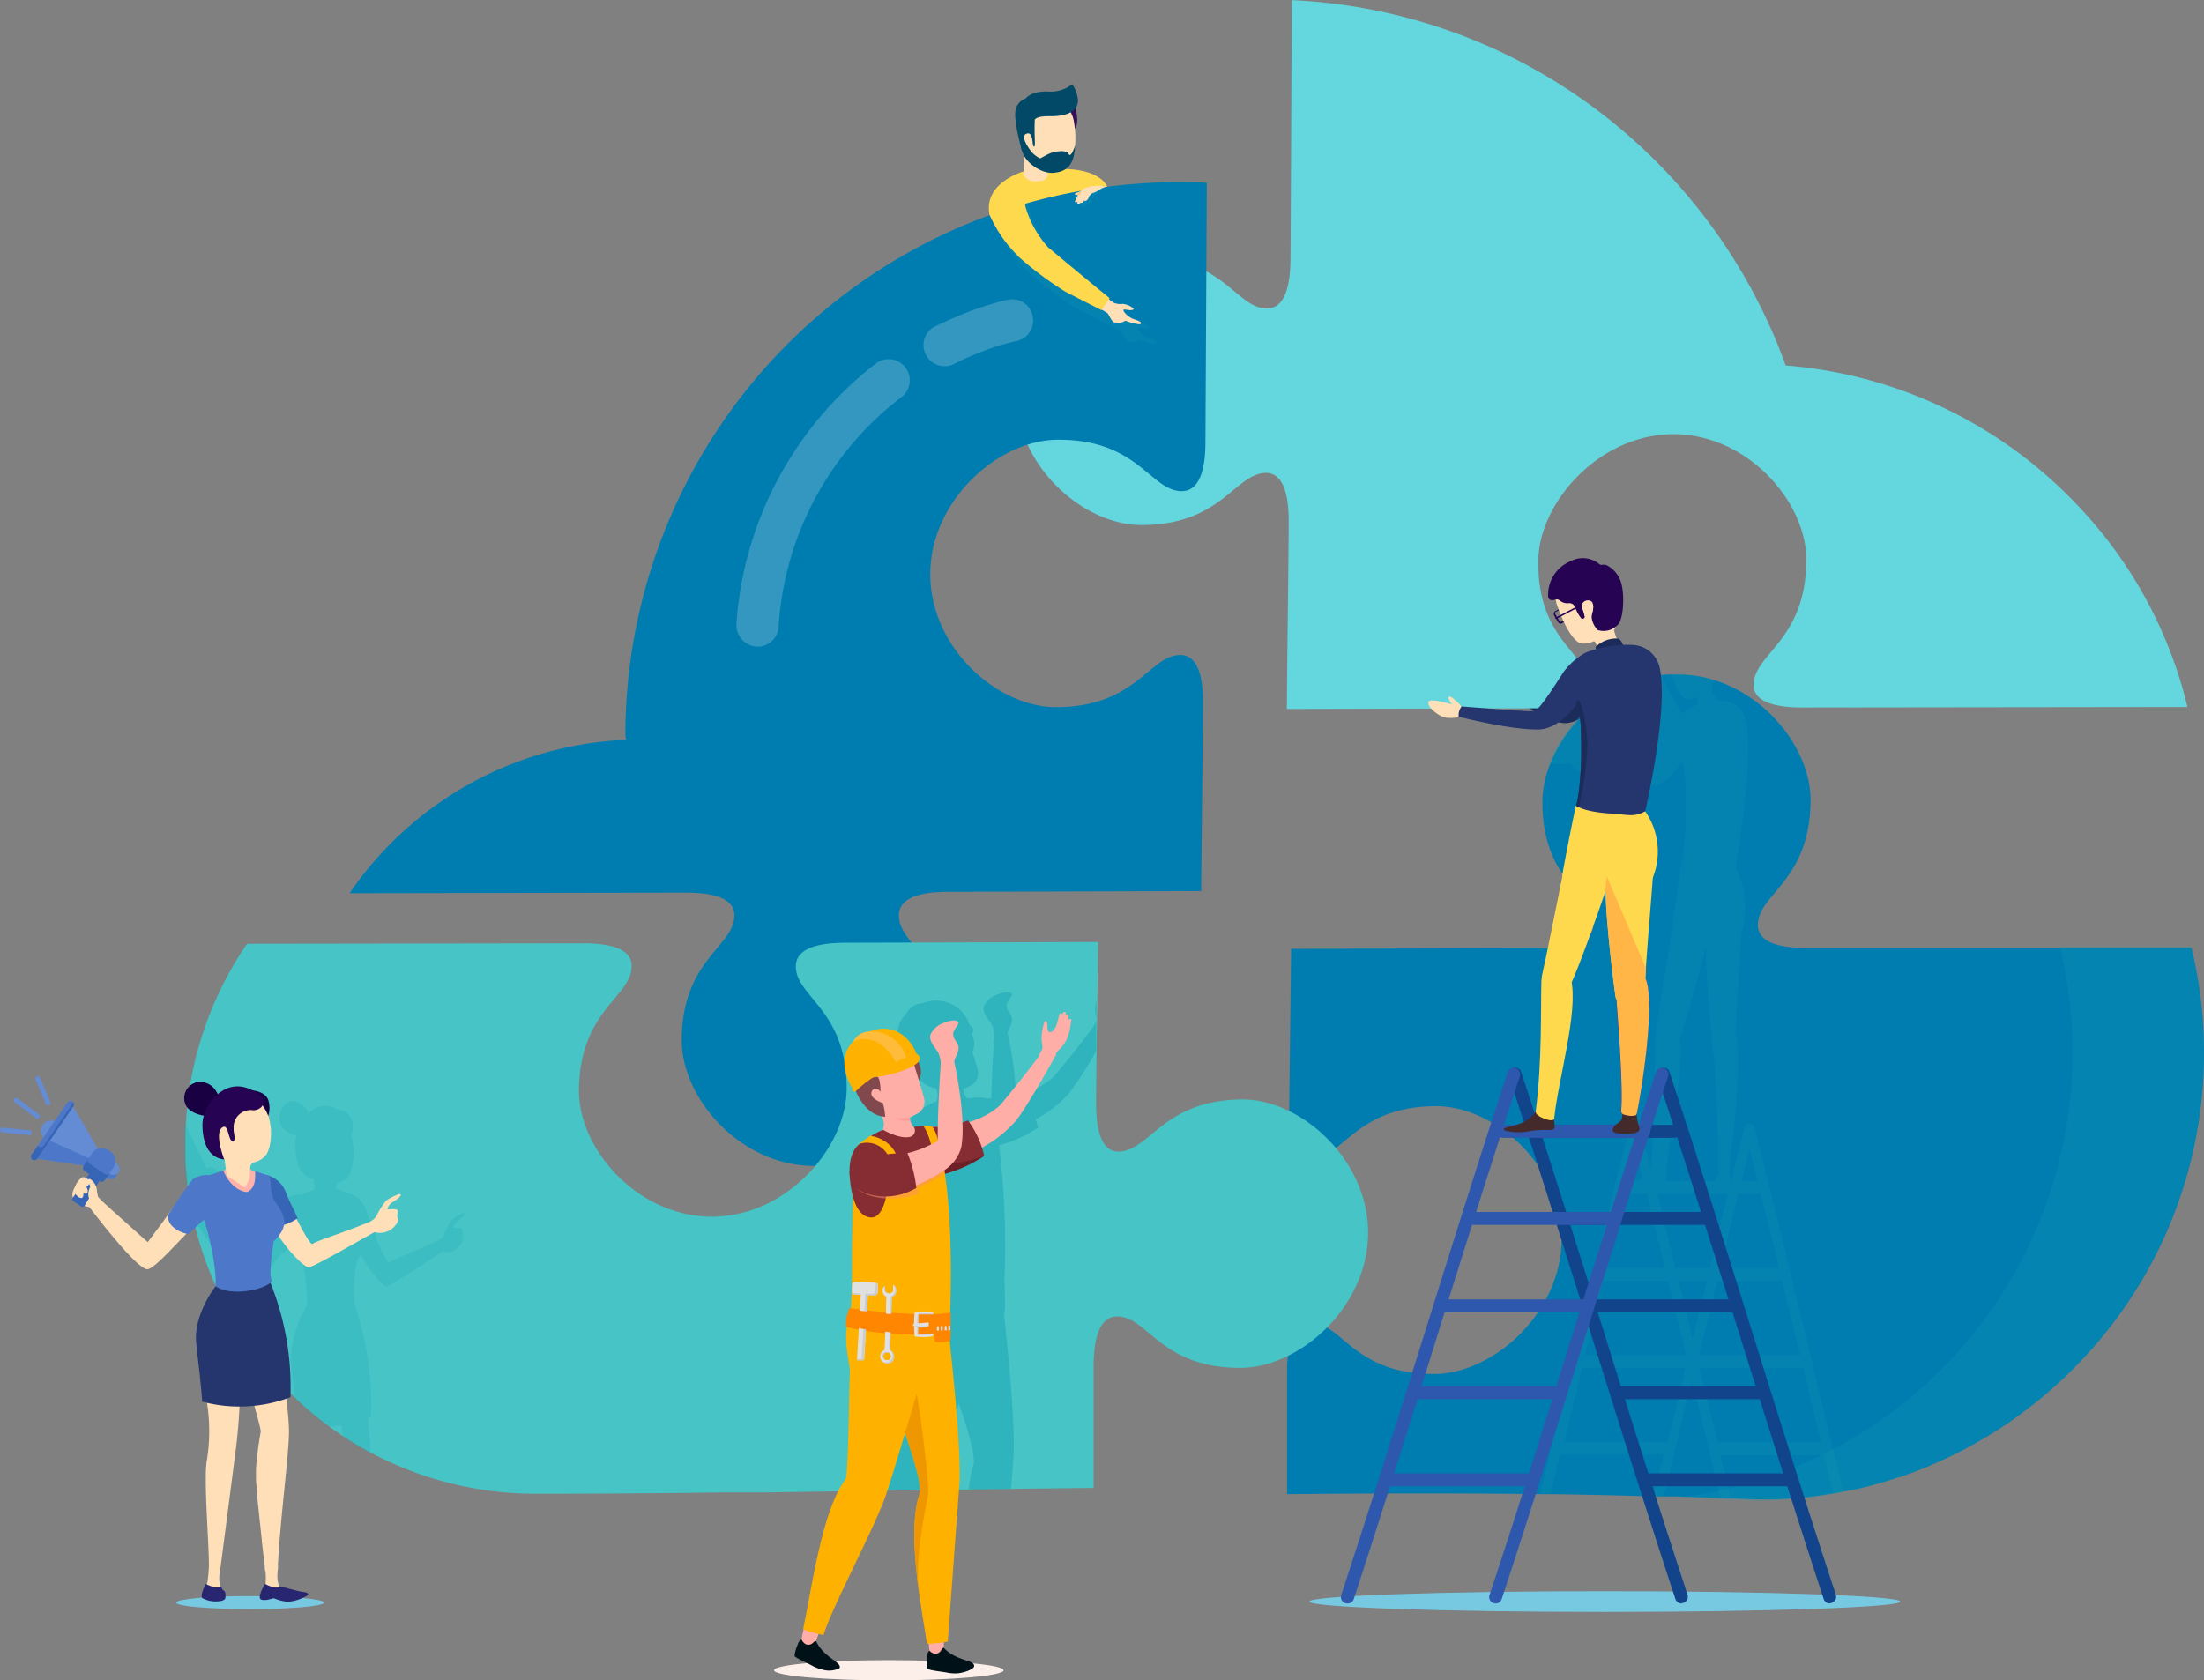<svg xmlns="http://www.w3.org/2000/svg" xmlns:xlink="http://www.w3.org/1999/xlink" viewBox="0 0 320.72 244.57"><rect x="0" y="0" width="320.72" height="244.57" fill="#808080" stroke="none"/><defs><style>.a{isolation:isolate;}.b{fill:#77c9e2;}.c{fill:#ffd94d;}.d{fill:#1c2c5a;}.e{fill:#007db0;}.f,.h,.k{opacity:0.2;}.an,.f,.h,.j,.w{mix-blend-mode:multiply;}.ae,.g,.h{fill:#149eb1;}.i{fill:#64d6dd;}.j{opacity:0.3;}.k{fill:#fff;}.l{fill:#ffdfb8;}.m{fill:#321057;}.n{fill:#014966;}.o{fill:#46c4c6;}.p{fill:#12448c;}.q{fill:#2e58ae;}.r{fill:#442a2b;}.s{fill:#3d00a4;}.t{fill:#ffb647;}.u{fill:#270453;}.v{fill:#25356e;}.w{opacity:0.47;fill:url(#a);}.x{fill:#292671;}.y{fill:#3665b6;}.z{fill:#ffb1aa;}.aa{fill:#4d78c9;}.ab{fill:#f0f0f0;}.ac{fill:#638cd4;}.ad{fill:#180043;}.ae{opacity:0.45;}.af{fill:#fcefe9;}.ag{fill:#81494e;}.ah{fill:#ffaea7;}.ai{fill:#001218;}.aj{fill:#ffb100;}.ak{fill:#ef9700;}.al{fill:#862d33;}.am{fill:#6f2026;}.an{fill:#fc926d;opacity:0.49;}.ao{fill:#fc9a96;}.ap{fill:#ff8600;}.aq{fill:#e0e0e0;}.ar{fill:#ccc;}.as{fill:#ffbc3a;}</style><linearGradient id="a" x1="78.9" y1="-62.81" x2="79.8" y2="-62.81" gradientTransform="matrix(-0.97, 0.26, 0.26, 0.97, 250.09, 68.01)" gradientUnits="userSpaceOnUse"><stop offset="0" stop-color="#ff8b00"/><stop offset="1" stop-color="#ff8b00" stop-opacity="0"/></linearGradient></defs><title>about04</title><g class="a"><ellipse class="b" cx="233.53" cy="233.1" rx="42.99" ry="1.51"/><path class="c" d="M144.13,31.78l17-4.59a2,2,0,0,0-.33-.55c-.71-.9-2.84-2.53-8.75-1.92l-2.95.18S142.59,26.65,144.13,31.78Z"/><path class="d" d="M220.11,101.19s4.21,3.68,7.35,4.05,8.46-5.6,8.46-5.6-.33-3.18-2.3-2.81-4.59,5.1-5.73,5.32-7.07-2.29-7.07-2.29a1.54,1.54,0,0,0-.37.45A4,4,0,0,0,220.11,101.19Z"/><path class="e" d="M320.72,153.14a64.92,64.92,0,0,1-19.06,46.11c-.44.44-.88.87-1.33,1.3-.26.24-.53.5-.8.73-.74.69-1.49,1.35-2.27,2l-.69.57-.45.36-.72.56c-1,.77-2,1.5-3,2.22l-.8.53c-.42.29-.84.55-1.26.82l-1,.62c-.45.28-.91.54-1.36.8s-.91.52-1.38.78-.81.44-1.22.64l-.18.09q-.7.37-1.42.71l-1.44.67c-.48.22-1,.43-1.45.64s-.87.37-1.31.54-1.09.43-1.65.63l-1.4.5-.11,0c-.51.17-1,.34-1.53.5l-1.54.46c-.94.27-1.89.51-2.85.74l-.95.21-.18,0c-.33.08-.66.15-1,.21l-.12,0-1.44.27c-1.14.2-2.28.37-3.44.51l-1.07.12-.42,0-1.09.1-1.31.09-1.11.06-1.21,0-1.69,0-2.86-.13-.67,0-1.53-.06-6.46-.24h0l-1.66,0-1.5,0q-7.42-.22-15-.33l-1.5,0c-12.18-.16-24.58-.13-37,0l0-17.77c0-5.68,1.66-7.73,4.37-7.08,3.93.94,6.18,7.39,17,7.36,8.53,0,18.5-8.78,18.58-19.54S217.5,161,209,161c-10.86,0-13.22,6.5-17.16,7.46-2.71.67-4.28-1.38-4.24-7l.28-23.36,36.78-.1c5.66,0,7.72-1.63,7.09-4.33-.91-3.94-7.37-6.22-7.3-17.08a15,15,0,0,1,1.07-5.26c.21-.55.45-1.09.72-1.62a21.27,21.27,0,0,1,14.35-11.25,13.11,13.11,0,0,1,1.38-.22,5.14,5.14,0,0,1,.62-.07,1,1,0,0,1,.27,0h0l.51,0,.73,0a17.63,17.63,0,0,1,5.61.9c8,2.6,13.82,10.49,13.76,17.5-.09,10.85-6.57,13.17-7.55,17.1-.67,2.71,1.35,4.31,7,4.28l36.82,0H318.9q.22.92.42,1.86c.13.63.25,1.25.37,1.89.23,1.26.42,2.53.57,3.81A65.32,65.32,0,0,1,320.72,153.14Z"/><g class="f"><path class="g" d="M318.89,137.76l-19.16,0A65.25,65.25,0,0,1,243.92,218c3.88.13,7.73.27,11.53.46a65.33,65.33,0,0,0,63.44-80.64Z"/></g><path class="h" d="M246.3,201.19c.12.51.24,1,.38,1.55,1.13,4.68,2.26,9.42,3.42,14.18h0c.1.42.2.84.3,1.26h0l1.53.07h0c-.13-.55-.27-1.09-.4-1.64-.38-1.6-.78-3.2-1.16-4.8h15.07q.67,2.8,1.36,5.62l1.44-.27-1.52-6.28-2.1-8.71c-3-12.46-6.09-25.36-9.29-38a.76.76,0,0,0-1.5,0c-.64,2.55-1.29,5.12-1.93,7.7h0a5.76,5.76,0,0,1-.21-1.53v-.15c0-.09,0-.19,0-.29s0-.18,0-.26,0-.32.07-.52,0-.26.07-.41l0-.41c0-.16,0-.34.07-.53l.24-2,.07-.69c.14-1.22.28-2.59.39-4,0-.26,0-.52.07-.78,0-.47.07-.95.11-1.42.06-.95.11-1.89.13-2.78,0-.44,0-.87,0-1.29h0c0-.64,0-1.23,0-1.78,0-.37,0-.71-.08-1s0-.38-.07-.55,0-.22-.06-.33a3.18,3.18,0,0,0-.16-.58s0-.07,0-.09l.07-1.42h0c0-.74.08-1.58.14-2.48.21-3.69.5-8.36.63-10.7a12.58,12.58,0,0,0-.85-9.62s2.58-14.37,1.66-20.66c-.35-2.44-1.68-3.35-3.17-3.56a5.06,5.06,0,0,0-1,0c0-.08,0-.16-.08-.25-.2-.58-.42-.63-.6-.64-.09-.32-.2-.75-.29-1.18a2.34,2.34,0,0,0,.18-.51,2,2,0,0,0,.29-.36l0-.09a17.63,17.63,0,0,0-5.61-.9l-.73,0c.06.16.11.33.16.48l-.21.15a.16.16,0,0,1-.24-.09l-.22-.5a1,1,0,0,0-.27,0,.09.09,0,0,0,0,0,.07.07,0,0,0,.07,0h.06l.22.5a.34.34,0,0,0,.3.23.24.24,0,0,0,.16-.06l.21-.15a6.84,6.84,0,0,0,1.72,3c.31.21.9.07,1.53-.21a.16.16,0,0,1,.21.11l.2.48a1.16,1.16,0,0,0-.13.18.46.46,0,0,0,.06.33,10.15,10.15,0,0,0-1.14.49,7.06,7.06,0,0,0-1,.85,28.49,28.49,0,0,1-3.08-5.78,13.11,13.11,0,0,0-1.38.22,21.27,21.27,0,0,0-14.35,11.25c-.27.53-.51,1.07-.72,1.62h3.28a3.44,3.44,0,0,0,1.35,1.2,2.7,2.7,0,0,0,1.66,0s5.44,1.86,8.8,1.88c1.71,0,3.2-1.69,4.28-3.47.07.14.13.25.17.35a16.94,16.94,0,0,1,.43,4.5c0,.66,0,1.31,0,1.93s0,1.22,0,1.8,0,1.12-.07,1.62a36.31,36.31,0,0,1-.37,3.83,1.37,1.37,0,0,1-.13.49s-1,6.41-1.51,10.27c-.69,4.37-1.8,11.72-2.11,13.42-.07.37-.11.69-.14,1a5.35,5.35,0,0,0-.1.94c-.1,3.91.09,11.43-.64,18.92v0a1,1,0,0,0-.11.18v0c-.51-2-1-4-1.5-6a.76.76,0,0,0-1.5,0c-3.2,12.63-6.3,25.53-9.3,38-1.22,5.05-2.44,10.18-3.69,15.33l1.5,0q.7-2.86,1.39-5.72h15.07c-.48,2-1,4-1.47,6l1.5,0q1.85-7.65,3.66-15.16Zm-5.87-89.69c-.46.35-1.58.1-2,.1-.22,0-2-.17-3.62-.33l5.83,0A1.47,1.47,0,0,1,240.43,111.49Zm5.87,83.41-2-8.46h4.1Q247.31,190.69,246.3,194.9Zm16.08,4.17.88,3.66,1.73,7.19H249.91Q249,206,248,202.17l-.73-3.05h14.87A.86.86,0,0,0,262.38,199.07Zm-.44-1.83H247.25q1.3-5.37,2.61-10.8h9.47Zm-7.34-30c.38,1.54.78,3.08,1.16,4.63h-2.32Q254,169.57,254.59,167.25Zm-1.62,6.5h2.9a.61.61,0,0,0,.33-.11q1.35,5.46,2.68,10.92h-8.55Q251.62,179.16,253,173.76ZM242.45,171c.43-5.56,2.59-14.93,2-19.83,1.13-3.26,3-10.23,3.79-13.31,0,.42,0,.91,0,1.48s.06,1.22.09,1.91c0,0,0,.1,0,.15.06,1.05.14,2.19.22,3.35,0,.4.06.8.09,1.2.07.8.13,1.6.2,2.37.1,1.16.2,2.25.29,3.22.07.64.12,1.22.18,1.71a1.59,1.59,0,0,0,.11.41c.08,1.41.19,3.19.29,5.07,0,.75.07,1.52.11,2.29.16,3.45.25,6.9.13,8.77a.59.59,0,0,0,.16.51c0,.28,0,.42-.07.69s-.44.64-.69.92h-6.86c0-.16,0-.34,0-.58a1.54,1.54,0,0,0,0-.19A.22.22,0,0,0,242.45,171Zm9,2.77q-1.33,5.4-2.65,10.8h-5q-1.31-5.4-2.64-10.8ZM238,167.25c.35,1.39.69,2.78,1,4.18a3.83,3.83,0,0,1-.36.22,4.75,4.75,0,0,1-.5.23h-1.35Q237.42,169.57,238,167.25Zm-1.6,6.39a.58.58,0,0,0,.33.11h2.9q1.33,5.4,2.65,10.8h-8.55Q235.05,179.1,236.41,173.64Zm8.14,28.53c-.61,2.57-1.24,5.16-1.86,7.75H227.61l1.73-7.19.88-3.66a.77.77,0,0,0,.2,0h14.86C245,200.13,244.79,201.16,244.54,202.17Zm-13.88-4.93q1.3-5.37,2.61-10.8h9.47l2.61,10.8Z"/><path class="i" d="M318.31,102.9l-56,.07c-5.67,0-7.7-1.57-7-4.28,1-3.93,7.46-6.26,7.54-17.11.07-8.55-8.6-18.42-19.37-18.39s-19.57,9.95-19.64,18.5c-.08,10.86,6.37,13.14,7.28,17.08.63,2.69-1.42,4.31-7.09,4.32l-36.77.1c.09-12.26.18-14.93.27-27.19,0-5.67-1.54-7.71-4.25-7.05-3.95,1-6.31,7.44-17.15,7.47-8.55,0-18.37-8.68-18.29-19.44s10-19.53,18.59-19.56c10.85,0,13.11,6.44,17,7.37,2.69.65,4.31-1.4,4.36-7.07.07-9.37.13-28.32.2-37.69A79.9,79.9,0,0,1,231.4,15.28,81.1,81.1,0,0,1,259.84,53.2a65.47,65.47,0,0,1,42,19.86A64.23,64.23,0,0,1,318.31,102.9Z"/><g class="j"><path class="i" d="M301.87,73.05a65.47,65.47,0,0,0-42-19.86A81.1,81.1,0,0,0,231.4,15.28,79.9,79.9,0,0,0,188,0c0,1,0,2.09,0,3.27a79.76,79.76,0,0,1,24.24,12A81.1,81.1,0,0,1,240.68,53.2a65.47,65.47,0,0,1,42,19.86,64.23,64.23,0,0,1,16.44,29.84l-38,0,1.14,0,56-.07A64.23,64.23,0,0,0,301.87,73.05Z"/></g><path class="e" d="M135.37,83.47c-.07,10.76,9.74,19.47,18.3,19.45,10.85,0,13.2-6.5,17.15-7.47,2.7-.65,4.29,1.38,4.24,7.05l-.27,27.19L138,129.8c-5.66,0-7.71,1.63-7.09,4.33.92,3.93,7.37,6.22,7.3,17.06-.07,8.55-8.88,18.47-19.65,18.51s-19.42-9.84-19.36-18.39c.09-10.85,6.57-13.19,7.54-17.11.68-2.71-1.35-4.3-7-4.28L50.87,130a51.34,51.34,0,0,1,40.23-22.32L91,107a80.63,80.63,0,0,1,55.58-76.57.23.23,0,0,1,.1,0c.86-.29,1.72-.55,2.6-.8l.41-.12a81.11,81.11,0,0,1,22-3c1.31,0,2.63,0,3.92.1l-.2,37.69c0,5.67-1.67,7.72-4.37,7.07-3.93-.92-6.19-7.39-17-7.37C145.42,63.94,135.44,72.7,135.37,83.47Z"/><path class="k" d="M127.5,52.86a3.08,3.08,0,0,1,3.73,4.9,45.57,45.57,0,0,0-17.93,33.45,3.07,3.07,0,0,1-3.24,2.91,3.18,3.18,0,0,1-2.91-3.24,52.39,52.39,0,0,1,20.34-38Zm19.09-9.21a3,3,0,0,1,3.65,2.24A3.07,3.07,0,0,1,148,49.63,29.89,29.89,0,0,0,143.36,51a38.17,38.17,0,0,0-4.57,2,3.06,3.06,0,0,1-4.07-1.41,3,3,0,0,1,1.33-4.07c1.74-.83,3.4-1.58,5.14-2.24a51.38,51.38,0,0,1,5.4-1.66Z"/><path class="l" d="M152.58,24.22a2.85,2.85,0,0,0-.13,1.07,1,1,0,0,1-.77,1c-2.51.53-2.77-1.06-2.77-1.06a11.61,11.61,0,0,0,0-3.32"/><path class="m" d="M156.45,15.53s.94,3.08-.46,3.41-.93-3.43-.93-3.43Z"/><path class="l" d="M149.07,21.21a6.31,6.31,0,0,0,.29,1.18l.06.12.06.12c.7,1.24,2.89,2.66,4.12,2.49a3.27,3.27,0,0,0,.46-.12c1.63-.52,2.23-2.13,2.39-3.72l0-.16a13.71,13.71,0,0,0-.17-3.38,4.43,4.43,0,0,0-.61-1.66c-.37-.33-3.73.18-3.8.19s-3.14,1.09-3.14,1.09A34.91,34.91,0,0,0,149.07,21.21Z"/><path class="n" d="M148.55,21.29a5.41,5.41,0,0,0,.35,1.14l.06.12c.58,1.27,2.76,2.9,4.64,2.57l.42-.07c2-.46,2.29-2.14,2.44-3.76l0-.16s-.39,1.29-.73,1.41,0-.42-1.06-.53a4.77,4.77,0,0,0-2,.36c-.37.16-1,.54-1.25.65a.28.28,0,0,1-.15,0,4.66,4.66,0,0,1-1.83-1.8C149.38,21,148.8,21.18,148.55,21.29Z"/><path class="n" d="M156.84,14.39s.55,2.42-3.64,2.52c-1.15,0-2.17,0-2.62.48-.12,2.74.18,4-.13,3.94s0-2.39-1.16-1.83c-.89.43.71,2.48.71,2.48s-1.1.46-1.28-.06c-.11-.31-1.37-4.82-.88-6.11a2.23,2.23,0,0,1,1.43-1.49s.76-1.09,3.26-1a5,5,0,0,0,3.5-1.07A4.79,4.79,0,0,1,156.84,14.39Z"/><path class="o" d="M199.08,179.54c-.08,10.76-10,19.53-18.58,19.55-10.86,0-13.11-6.43-17-7.37-2.7-.65-4.32,1.4-4.36,7.07,0,1.46,0,16.33,0,17.78-14.64.13-29.34.38-43.81.59l-3.8.06-2.69,0-3.49,0c-9.23.11-18.36.19-27.27.19a51,51,0,0,1-24.16-6l-.27-.14q-1.83-1-3.58-2.14l0,0c-.78-.53-1.55-1.05-2.29-1.61l-.29-.21c-1.23-.92-2.4-1.9-3.54-2.92-.36-.32-.7-.65-1.05-1s-.62-.59-.92-.9a51.38,51.38,0,0,1-13.61-24.07c-.29-1.16-.53-2.36-.74-3.55-.1-.59-.19-1.18-.27-1.77l-.11-.88c0-.32-.07-.65-.09-1-.08-.88-.15-1.77-.18-2.67,0-.37,0-.73,0-1.11s0-.81,0-1.21c0-1,0-2,.09-2.93.07-1.26.18-2.51.35-3.74a51.17,51.17,0,0,1,8.53-22.2l48.84-.07c5.68,0,7.69,1.58,7,4.29-1,3.93-7.46,6.26-7.54,17.12-.07,8.13,7.75,17.45,17.78,18.31a14.54,14.54,0,0,0,1.58.08,18.8,18.8,0,0,0,10-3,20.22,20.22,0,0,0,2.51-1.86c4.3-3.66,7-8.85,7.08-13.62a21.12,21.12,0,0,0-.1-2.36c-.78-8.85-6.34-11.08-7.19-14.7-.62-2.7,1.43-4.32,7.09-4.34l36.79-.1c-.11,12.26-.2,11.1-.29,23.37,0,5.67,1.54,7.71,4.25,7,3.94-1,6.3-7.43,17.15-7.46C189.33,160.06,199.16,168.77,199.08,179.54Z"/><path class="p" d="M244.69,233.38a.94.94,0,0,1-.89-.65c-4.2-12.77-8.24-25.68-12.15-38.16s-7.93-25.34-12.09-38a.94.94,0,0,1,1.78-.59c4.16,12.63,8.19,25.52,12.09,38s7.94,25.37,12.14,38.13a.94.94,0,0,1-.89,1.23Z"/><path class="p" d="M266.27,233.38a.94.94,0,0,1-.89-.65c-4.2-12.77-8.24-25.68-12.15-38.16s-7.93-25.34-12.09-38a.94.94,0,0,1,1.78-.59c4.16,12.63,8.19,25.52,12.09,38s7.94,25.37,12.14,38.13a.94.94,0,0,1-.89,1.23Z"/><path class="p" d="M243.08,228.07"/><path class="p" d="M263.55,228.07"/><path class="p" d="M260.06,216.32H239.59a.94.94,0,0,1,0-1.88h20.47a.94.94,0,0,1,0,1.88Z"/><path class="p" d="M256.27,203.64H235.79a.94.94,0,1,1,0-1.88h20.48a.94.94,0,0,1,0,1.88Z"/><path class="p" d="M251.84,191H231.36a.94.94,0,1,1,0-1.88h20.47a.94.94,0,0,1,0,1.88Z"/><path class="p" d="M248.35,178.28H227.87a.94.94,0,0,1,0-1.88h20.47a.94.94,0,1,1,0,1.88Z"/><path class="p" d="M243.62,165.6H223.14a.94.94,0,1,1,0-1.88h20.47a.94.94,0,0,1,0,1.88Z"/><path class="q" d="M217.64,233.38a.94.94,0,0,1-.89-1.23C221,219.39,225,206.49,228.89,194s7.93-25.36,12.09-38a.94.94,0,0,1,1.78.59c-4.16,12.62-8.19,25.51-12.09,38s-7.94,25.39-12.15,38.16A.94.94,0,0,1,217.64,233.38Z"/><path class="q" d="M196.06,233.38a.94.94,0,0,1-.89-1.23c4.2-12.76,8.23-25.66,12.14-38.13s7.93-25.36,12.09-38a.94.94,0,0,1,1.78.59c-4.16,12.62-8.19,25.51-12.09,38S201.16,220,197,232.74A.94.94,0,0,1,196.06,233.38Z"/><path class="q" d="M219.26,228.07"/><path class="q" d="M198.78,228.07"/><path class="q" d="M222.75,216.32H202.27a.94.94,0,0,1,0-1.88h20.47a.94.94,0,0,1,0,1.88Z"/><path class="q" d="M226.54,203.64H206.07a.94.94,0,0,1,0-1.88h20.48a.94.94,0,1,1,0,1.88Z"/><path class="q" d="M231,191H210.5a.94.94,0,0,1,0-1.88H231a.94.94,0,1,1,0,1.88Z"/><path class="q" d="M234.46,178.28H214a.94.94,0,0,1,0-1.88h20.47a.94.94,0,0,1,0,1.88Z"/><path class="q" d="M239.19,165.6H218.72a.94.94,0,0,1,0-1.88h20.47a.94.94,0,1,1,0,1.88Z"/><path class="r" d="M236.19,161.73a6.44,6.44,0,0,0-.18,1.07c-.08.46-.85.75-1.1,1.13s-.72,1,1,1.05,2.93,0,2.62-1a5.1,5.1,0,0,1-.35-1.77,1.08,1.08,0,0,0-.21-.86C237.76,161.13,236.46,160.73,236.19,161.73Z"/><path class="r" d="M223.32,162a4.91,4.91,0,0,1-2,1.49c-1.09.47-3.41.69-2.12,1.11a8,8,0,0,0,3.55,0,15.9,15.9,0,0,1,2.39-.14c1.18,0,1.19-.08,1-1.36C225.91,161.37,223.85,161,223.32,162Z"/><path class="c" d="M239.64,129.43a10.23,10.23,0,0,0-.24-11.35l-10.08-.85s-1.35,6.41-2,10.27Z"/><path class="s" d="M238.28,161.49c-.08.33-.08.75-.27.84a2.58,2.58,0,0,1-1.29,0c-.44-.08-.87-.16-.83-.71.27-3.33-.35-11.63-.69-16.13,0-.54-.08-1-.11-1.45-.28-3.74,3.21-4,4.33-1.62a2.86,2.86,0,0,1,.22.58C240.73,147.24,238.79,159,238.28,161.49Z"/><path class="c" d="M240.59,126.33c0,.87-.55,7.31-.91,12.08-.12,1.61-.22,3-.26,4,0,.36,0,.65,0,.85-.09,5-3.43,3.66-4.18,2.21a1.27,1.27,0,0,1-.14-.41c-.56-3.91-1.6-13.38-1.41-16,0-.51.09-1,.17-1.48.69-4.05,2.95-6.62,5.4-4.78A4.15,4.15,0,0,1,240.59,126.33Z"/><path class="c" d="M226.16,162.82c.58-5.71,3.53-15.46,2.47-20.23-.67-3-4.21-3.37-4.33.28-.12,3.91.13,11.43-.83,18.93C223.38,162.53,226.08,163.49,226.16,162.82Z"/><path class="c" d="M228.34,143.75c-.7,1.4-5,2.47-3.73-2.82.56-2.35,3.12-15.41,3.42-16.66s.81-3.07,1.48-3.2c3.36-.66,5.84,3.61,4.26,8.23C232.71,132.38,229.79,140.84,228.34,143.75Z"/><path class="t" d="M239.43,142.31s0,.06,0,.09a2.86,2.86,0,0,1,.22.58c1.1,4.25-.84,16-1.35,18.51-.08.33-.08.75-.27.84a2.58,2.58,0,0,1-1.29,0c-.44-.08-.87-.16-.83-.71.27-3.33-.35-11.63-.69-16.13a1.27,1.27,0,0,1-.14-.41c-.56-3.91-1.6-13.38-1.41-16,0-.51.09-1,.17-1.48l5.69,13.35Z"/><path class="u" d="M227.13,90.78a.45.45,0,0,1-.39-.22l-.59-1a.45.45,0,0,1,.18-.61L228,88a.45.45,0,0,1,.6.18l.56,1a.45.45,0,0,1-.18.6l-1.62.88A.44.44,0,0,1,227.13,90.78Zm1.05-2.6a.24.24,0,0,0-.11,0l-1.65.87a.24.24,0,0,0-.1.33h0l.59,1a.24.24,0,0,0,.32.09l1.62-.88a.24.24,0,0,0,.1-.33l-.56-1A.24.24,0,0,0,228.18,88.18Z"/><path class="l" d="M212.84,103c-.52-.18-5.05-1.69-5-.74s1.65,1.94,2.23,2.11c1,.3,2.65.07,3-.47C213.41,103.46,213.34,103.13,212.84,103Z"/><path class="l" d="M212.31,102.41c-.18-.18-1.26-1.24-1.48-1s.35,1,.79,1.5c.24.26.74.45.93.23S212.6,102.69,212.31,102.41Z"/><path class="l" d="M234.42,84a4.67,4.67,0,0,0-4.17-1.31,4.35,4.35,0,0,0-3.72,3,3.87,3.87,0,0,0,.08,2.48c1.07,3,2.19,4.85,3.24,5.41a2.91,2.91,0,0,0,2-.22.23.23,0,0,1,.28.11l.34.64,3-.66a10.32,10.32,0,0,1-.6-1.73C235.33,91.19,236.53,86.41,234.42,84Z"/><path class="d" d="M232.37,94.62s-.26-.29-.16-.47a4.24,4.24,0,0,1,3-1.22c.24,0,.54,0,.83.64a4.55,4.55,0,0,1,.36,1Z"/><path class="v" d="M239.4,118.08c-1.68.91-2.45.48-4.87.34-4.22-.25-5.21-1.19-5.21-1.19.24-.13.91-4.38.76-9.66,0-1.09,0-3.54-.56-4.5a31.6,31.6,0,0,1-1.75-2.7,2.59,2.59,0,0,1-.19-2.61,9.4,9.4,0,0,1,3.2-2.79,16.54,16.54,0,0,1,6.65-1.11,4.22,4.22,0,0,1,4.13,3.56C242.76,103.72,239.4,118.08,239.4,118.08Z"/><path class="v" d="M230.65,96.67c-.44-.27-1.76-1-3.46,1.65s-3.06,4.64-3.66,5-2.06.1-2.59.1-8.25-.6-8.25-.6a2.08,2.08,0,0,0-.43,1.49s7.07,1.85,11.46,1.87,7.72-6.62,7.87-7.42A1.73,1.73,0,0,0,230.65,96.67Z"/><path class="d" d="M229.59,101.9c-.23.11-.24.55-.29.84a3.19,3.19,0,0,1,.22.33c.55,1,.53,3.4.56,4.5.15,5.28-.52,9.53-.76,9.66a2,2,0,0,0,.44.27,49.92,49.92,0,0,0,1.23-8.83C231.06,105.87,230.06,101.68,229.59,101.9Z"/><path class="u" d="M228.28,87.79a.87.87,0,0,1,.89.52,6.15,6.15,0,0,0,.94,1.7.31.31,0,0,0,.34,0,.26.26,0,0,0,.15-.26,7.07,7.07,0,0,0-.35-1.19.8.8,0,0,1,.6-1.11,1.35,1.35,0,0,1,.5,0c.9.27.28,1.69.26,2.42a3.21,3.21,0,0,0,.89,1.83,2.83,2.83,0,0,0,3-.86c.73-.9.89-3.9.49-5.7a4.17,4.17,0,0,0-2.31-2.93,1.68,1.68,0,0,0-.57,0,.53.53,0,0,1-.4-.13,3.78,3.78,0,0,0-4.18-.39,5.25,5.25,0,0,0-3.25,5c0,.77.64.71,1.05.58a.7.7,0,0,1,.66.14A1.69,1.69,0,0,0,228.28,87.79Z"/><path class="u" d="M226.38,90.07a.1.1,0,0,1,0-.19l3.83-2a1.36,1.36,0,0,1,2,.29.1.1,0,0,1-.17.12c-.51-.75-1.13-.52-1.71-.23l-3.84,2Z"/><path class="l" d="M230.17,88.12l.5,1.6a.51.51,0,0,0,.76-.06c.38-.43.7-1.93,0-2.18A.9.9,0,0,0,230.17,88.12Z"/><g class="f"><path class="g" d="M67.26,179.77c0,.19.25.35.09.75-.38.9-1.53,2.15-2.9,1.58-.07,0-7.62,5.13-8.2,5.13-.38,0-2.16-1.83-3.73-4.58-.18.27-.38.55-.62.86a41.28,41.28,0,0,0-.41,4.47c0,.89.29,1.45,0,1.52A47,47,0,0,1,54,206.17l-.48.21c.19,1.83.3,3.36.32,4.56,0,.15,0,.32,0,.51l-.27-.14q-1.83-1-3.58-2.14l0,0c-.11-.51-.24-1.09-.39-1.71a14.72,14.72,0,0,1-1.9.09l-.29-.21c-1.23-.92-2.4-1.9-3.54-2.92-.36-.32-.7-.65-1.05-1,0-.23,0-.39,0-.44-.16-1.7-.34-3.19-.46-4.88,0-.2,0-.38,0-.58A15.62,15.62,0,0,1,44.7,190a34.76,34.76,0,0,0-1-8.06c-.08-.33-.14-.6-.2-.81s-.14-.53-.22-.89c-.75.72-2,2.15-2,2.15l-.23,0c-1.83,2.18-4,5-4.8,5.19-1.33.31-7.11-8.79-7.26-9l-.07,0s-.27,0-.58-.14a.35.35,0,0,1-.14.12c-.29-1.16-.53-2.36-.74-3.55a.51.51,0,0,1,.07-.12,3.35,3.35,0,0,1,.36-.46.41.41,0,0,1,.22-.16l.1,0a.66.66,0,0,1,.37.14l.35-.6-.59-.47a.6.6,0,0,1-.08-.75h0l-1.17-.21c0-.32-.07-.65-.09-1-.08-.88-.15-1.77-.18-2.67,0-.37,0-.73,0-1.11s0-.81,0-1.21c0-1,0-2,.09-2.93L30,170l0,.06a1.15,1.15,0,0,1,1.29.08l.41.33a1.71,1.71,0,0,1,.51,1.64.58.58,0,0,1,.23.1,1,1,0,0,1,.17,1.25l0,0-.06.1-.25.44a.82.82,0,0,1-.81.46.56.56,0,0,1-.31-.12l-.08-.09-.2.34a.42.42,0,0,1-.63.19l-.07-.06-.41.82a2.93,2.93,0,0,1,.11.64,2.33,2.33,0,0,0,0,.34c0,.16.06.33.09.49a1.42,1.42,0,0,0,.18.29l6.05,6.33s1.4-2.19,2.56-4.05a54.5,54.5,0,0,1,3.06-5.18,3.25,3.25,0,0,1,1.82-.55l0,.09c.88-.33,1.9-.75,1.9-.75h0a1.18,1.18,0,0,0,.25-.17l-.16-1.44c-2-.24-2.69-2.56-2.69-5.1a5.33,5.33,0,0,1,.18-1.26,2.9,2.9,0,0,1-2.36-1.76c-.48-1.7.76-3.44,2.09-3.15a2.56,2.56,0,0,1,2,1.8,3.27,3.27,0,0,1,4.34-.56,2.15,2.15,0,0,1,2,1.49,4,4,0,0,1,0,1.9c0,.14,0,.43,0,.81a8.29,8.29,0,0,1-.38,5.23h0a.36.36,0,0,1-.08.12,2.58,2.58,0,0,1-1.33.95.79.79,0,0,0-.56.76V173a5,5,0,0,0,.69.23c.38.12.54.24,1.72.66a0,0,0,0,0,0,0,3.6,3.6,0,0,1,1.84,1.88,7.88,7.88,0,0,1,.31.83c.39,1.19.95,2.28,1.35,3.48l-.1.08c.84,1.86,1.62,3.52,1.91,3.63.71-.55,4.17-1.75,7-3.15a2,2,0,0,0,1.09-1.06,10.66,10.66,0,0,1,1.16-2.12c.15-.18,1.8-1.22,1.81-.88s-.49.72-1.13,1.19a1.75,1.75,0,0,0-.53.88c-.11.25,1.18-.21,1.3.32C67.37,179.09,67.25,179.67,67.26,179.77Z"/></g><path class="h" d="M161.34,27s-2.64-.11-3.64,1.21a4.82,4.82,0,0,1-.53.3c-.38.17-.19.32,0,.33h0l.12,0,.11,0-.06.21c-.08.28-.19.64-.21.7s0,.12,0,.12a.3.3,0,0,0,.28,0l.05,0c0,.1-.05.17-.06.19s0,.11,0,.11.18,0,.28,0a.43.43,0,0,0,.15-.17.3.3,0,0,0,.25,0,.85.85,0,0,0,.25-.41.08.08,0,0,0,0,.07.31.31,0,0,0,.28,0,.89.89,0,0,0,.27-.45c0-.08.07-.2.1-.33l.14-.22a.6.6,0,0,1,.26-.23h0C160.2,27.88,160.4,27.4,161.34,27Z"/><path class="l" d="M156.79,29.35l.06,0-.09.18c0,.08,0,.12,0,.12s.18,0,.28,0a.43.43,0,0,0,.17-.15.3.3,0,0,0,.26,0c.1,0,.19-.17.31-.37a.08.08,0,0,0,0,.08.31.31,0,0,0,.29,0,.89.89,0,0,0,.33-.41c0-.07.09-.19.15-.31l.17-.2a.6.6,0,0,1,.29-.19h0c.8-.23,1.06-.68,2-.95,0,0-2.6-.48-3.78.68a4.82,4.82,0,0,1-.57.22c-.4.11-.23.29-.09.32l.28,0,0,0-.11.24c-.12.26-.28.61-.31.67s0,.12,0,.12A.3.3,0,0,0,156.79,29.35Z"/><path class="w" d="M156.8,28.37l.28,0a4,4,0,0,1,.37-.52,4.82,4.82,0,0,1-.57.22C156.48,28.16,156.65,28.34,156.8,28.37Z"/><path class="h" d="M167.91,50a10.19,10.19,0,0,1-1.43-.33,2.46,2.46,0,0,1-.57-.24,3.08,3.08,0,0,1-1,.39,1.19,1.19,0,0,1-.55-.08,1.16,1.16,0,0,1-.16,0c-.37,0-.86-1.17-1.11-1.44a5.93,5.93,0,0,0-.91-.58s-3-1.56-5.66-2.94c-2.39-1.25-6.56-4.91-7.31-5.58l-.07-.06-.07-.06h0a20.92,20.92,0,0,1-4.21-6.32l1.71-2.42,0,0,.07,0,1.26.24c.39-.32,1-.75,1.34-1l.41-.12a12.31,12.31,0,0,0,.51,2.17A17.38,17.38,0,0,0,154,37.95l.26.21c3.94,3.37,9.16,7.7,9.16,7.7l-.11.18a3.94,3.94,0,0,0,.87.62,2.54,2.54,0,0,0,1.34.16,3,3,0,0,1,1.57.65c.24.17.08.32-.31.33s-.95-.14-1.1-.1-.11.24.15.55a4.1,4.1,0,0,0,1.13.89c.31.13,1.12.33,1.26.55S168.31,50,167.91,50Z"/><path class="l" d="M160.75,43a6.85,6.85,0,0,0,1.37,1.08,2.45,2.45,0,0,0,1.26.15,2.82,2.82,0,0,1,1.47.6c.22.16.08.29-.29.31s-.89-.13-1-.09-.1.22.14.5a3.75,3.75,0,0,0,1.07.82c.29.12,1,.31,1.18.51s.11.32-.27.31a9.69,9.69,0,0,1-1.34-.31,2.1,2.1,0,0,1-.54-.22,3,3,0,0,1-.95.36,1.12,1.12,0,0,1-.51-.08h-.15c-.35,0-.8-1.08-1-1.33a14.52,14.52,0,0,0-1.74-1Z"/><path class="c" d="M148,37.11h0a19.32,19.32,0,0,1-4-5.84L145.64,29l1.24.23c.61-.49,1.66-1.25,1.66-1.25l1,1.52s-.48,0-.32.58a15,15,0,0,0,3.38,6l.25.19c3.7,3.11,8.61,7.12,8.61,7.12l-1.16,1.75s-2.84-1.43-5.31-2.71a49.21,49.21,0,0,1-6.87-5.16l-.06-.05Z"/><ellipse class="b" cx="36.38" cy="233.25" rx="10.75" ry="0.95"/><path class="l" d="M40.44,228.34a3.12,3.12,0,0,0,0-.56c.35-6.89,1.68-16.63,1.61-19.66-.08-3.37-1-9.33-2.21-17.17l-3.54.41.77,6.5L36,198l.2,1.65-.63.08c.16.52.32,1.06.49,1.62v0c.91,3.06,1.88,6.5,1.88,7h0a53.64,53.64,0,0,0-.69,5.41h0c0,.37,0,.84,0,1.4h0c0,.63.1,1.36.18,2.15,0,.15,0,.31,0,.47.2,2.06.47,4.44.67,6.44,0,0,0,.06,0,.08.11,1.11.43,3.51.43,3.72a2.15,2.15,0,0,0,.11.79,9.69,9.69,0,0,1,0,1.77c-.18.63-.08.83-.08.83l2.46,0S40.11,230.85,40.44,228.34Z"/><path class="x" d="M40.8,230.88s2.82.79,3.3.82.83.2.76.43a6.4,6.4,0,0,1-3,1,6.54,6.54,0,0,1-2-.51c-.21,0-1.29.45-1.89.17s.58-2.27.58-2.27S40.19,231.44,40.8,230.88Z"/><path class="l" d="M34.17,189.69l-2.76-2.48-.56,7.12-.9-.07.32,6.66-.89,0a26.08,26.08,0,0,1,.72,11.62c-.49,2.58.32,12.27.3,15.3a20,20,0,0,1-.23,2.49c-.25.61-.17.82-.17.82l2.44.3s-.88-.71-.39-3c0,0,1.88-14.48,2.23-17.25A80.8,80.8,0,0,0,34.17,189.69Z"/><path class="l" d="M57.79,177c0,.19.3.36.11.76a2.88,2.88,0,0,1-3.4,1.57c-.07,0-8.91,5.14-9.6,5.14s-5.32-4.39-6.84-9.83c-.36-1.3-.22-2.82,1-3.48a2.87,2.87,0,0,1,1.67,1.49c1,1.9,4,8.18,4.68,8.42.83-.55,4.88-1.76,8.16-3.15a2.22,2.22,0,0,0,1.27-1.06,10.57,10.57,0,0,1,1.36-2.12c.18-.18,2.12-1.22,2.12-.88s-.57.72-1.31,1.19a1.78,1.78,0,0,0-.63.88c-.13.25,1.39-.21,1.52.32C57.93,176.27,57.79,176.85,57.79,177Z"/><path class="y" d="M38.71,171a4,4,0,0,1,2.64,2,8.24,8.24,0,0,1,.36.83c.47,1.2,1.12,2.28,1.59,3.48a7.06,7.06,0,0,1-2.08,1,4.44,4.44,0,0,1-1.94.26,1,1,0,0,1-.33-.07,1.08,1.08,0,0,1-.34-.29q-.3-.35-.59-.71a2,2,0,0,1-.4-.68,2.05,2.05,0,0,1,.09-1.05"/><path class="z" d="M35.95,168.45s0,1.58.21,1.69a6.2,6.2,0,0,0,1,.32l0,3.28-4.37-.66-3-1.67s3.12-1,3.15-1.35S32.8,168,32.8,168"/><path class="v" d="M31.39,187.19s-3.18,4-2.85,8.1c.14,1.69.35,3.18.54,4.88,0,.24.41,3.81.3,3.82a20.93,20.93,0,0,0,12.88-.63,40.66,40.66,0,0,0-2.91-16.66A55.15,55.15,0,0,1,31.39,187.19Z"/><path class="aa" d="M41.35,177.86c0,1.16-.64,1.86-1.52,2.84a34.5,34.5,0,0,0-.48,4.47c0,.89.33,1.45,0,1.53-1.27,1.11-5.85,2-8,.49.22-1.87-.62-6-1.18-8.06-.09-.32-.17-.59-.24-.8-.53-1.59-1.47-6.68-.77-6.9l.61-.18c1.1-.33,2.72-.9,2.72-.9s1,2.82,3.43,3.16c1.35-.56,1.23-2.26,1.22-3.05.44.12.64.24,2,.65.38.55.05,1.71.67,3.43C40,175,41.38,176.45,41.35,177.86Z"/><path class="z" d="M39.11,162a15.92,15.92,0,0,1-.27,4.66,3.81,3.81,0,0,1-3.3,2.28c-3.65,0-4.31-5-4.29-5.2s5.39-2.32,5.39-2.32Z"/><path class="ab" d="M39.49,192.16"/><path class="l" d="M13,175.68l1.2-1.42,7.3,6.53s3.56-4.74,4.54-6.23,2-3,3.63-3.29c.36.22-.12,6.07-.31,6.22-2.2,1.65-6.49,7-7.85,7.24C20,185,13,175.68,13,175.68Z"/><path class="aa" d="M30.25,171a4.36,4.36,0,0,0-2.13.55,61.73,61.73,0,0,0-3.7,5.38,2.16,2.16,0,0,0,.81,1.69,4.47,4.47,0,0,0,2.21,1s1.54-1.53,2.4-2.23c.54-.43.59.64.59.64l2.71-2.65Z"/><path class="l" d="M16.08,175.91a11.12,11.12,0,0,1-1.83-1.75c-.12-.38-.14-.78-.28-1.15a2.15,2.15,0,0,0-1.19-1.18c-.43-.18-.22-.32-.68-.23-.7.13-1,.82-1.3,1.35-1.18,2.27,2.06,2.7,2.17,2.71S14.41,177,14.41,177"/><path class="y" d="M10.66,174.82l1.18.78a.32.32,0,0,0,.46-.1l2.58-4.33-1.53-.86-2.77,4.05A.32.32,0,0,0,10.66,174.82Z"/><path class="ac" d="M6.46,165.64l.4.28,1.64-2.38-.4-.28a1.37,1.37,0,0,0-1.86.48h0A1.36,1.36,0,0,0,6.46,165.64Z"/><polygon class="ac" points="4.97 168.54 12.49 169.69 14.21 167.18 10.41 160.61 4.97 168.54"/><polygon class="aa" points="5.45 168.65 12.49 169.69 13.17 168.69 7.25 166.02 5.45 168.65"/><path class="ac" d="M15.58,171.51h0a1,1,0,0,0,1.3-.34l.31-.45a1,1,0,0,0-.16-1.33h0a1,1,0,0,0-1.3.34l-.31.45A1,1,0,0,0,15.58,171.51Z"/><path class="aa" d="M15.73,169.73l-.3.44a.89.89,0,1,0,1.46,1l.3-.44.06-.1a.87.87,0,1,1-1.44-1Z"/><path class="aa" d="M4.72,168.79h0a.56.56,0,0,0,.76-.2l5.16-7.52a.56.56,0,0,0-.09-.78h0a.56.56,0,0,0-.76.2L4.63,168A.56.56,0,0,0,4.72,168.79Z"/><path class="y" d="M10.69,160.44l-4.3,6.26a.56.56,0,0,1-.76.2.46.46,0,0,1-.13-.14L4.63,168a.56.56,0,0,0,.09.78.56.56,0,0,0,.76-.2l5.16-7.52A.59.59,0,0,0,10.69,160.44Z"/><path class="aa" d="M13.15,171l.49.33a1.71,1.71,0,0,0,2.32-.6l.48-.7a1.69,1.69,0,0,0-.28-2.37l-.49-.33a1.71,1.71,0,0,0-2.32.6l-.48.7A1.69,1.69,0,0,0,13.15,171Z"/><path class="y" d="M12.9,168.59l-.72,1.06a.54.54,0,0,0,.09.75l2.26,1.54a.54.54,0,0,0,.73-.19l.72-1.06a.54.54,0,0,1-.73.19L13,169.34A.54.54,0,0,1,12.9,168.59Z"/><path class="l" d="M10.91,173.73a2.37,2.37,0,0,1,.41-1.77,3.86,3.86,0,0,1,.42-.45.59.59,0,0,1,.25-.17.8.8,0,0,1,.55.12,1,1,0,0,1,.45.45.6.6,0,0,1-.33.72.13.13,0,0,0-.06.06s0,.09,0,.14a1,1,0,0,1,.17.59.34.34,0,0,1-.4.3c-.09,0-.21,0-.24,0a.15.15,0,0,0,0,.08.63.63,0,0,1-.14.5.18.18,0,0,1-.11.07l-.11,0a1.57,1.57,0,0,1-.4-.18"/><path class="l" d="M14.24,174.25a9.08,9.08,0,0,1-.14-.92,2.1,2.1,0,0,0-1-1.73.25.25,0,0,0-.16,0,.18.18,0,0,0-.13.15.48.48,0,0,0,0,.21c.07.22.38.63.28.85a2.56,2.56,0,0,0-.24,1.07c0,.33.16.86.55.91"/><path class="ac" d="M7,160.89a.35.35,0,0,1-.32-.21l-1.51-3.57a.35.35,0,0,1,.65-.27l1.51,3.57a.35.35,0,0,1-.19.46Z"/><path class="ac" d="M5.45,162.82a.35.35,0,0,1-.21-.07l-3.1-2.32a.35.35,0,1,1,.42-.56l3.1,2.32a.35.35,0,0,1-.21.63Z"/><path class="ac" d="M4.21,165.2h0l-3.86-.38a.35.35,0,0,1-.32-.38.35.35,0,0,1,.38-.32l3.86.38a.35.35,0,0,1,0,.7Z"/><path class="ad" d="M36.32,158.67s2.26,0,2.75,1.52a4,4,0,0,1-.36,3"/><path class="l" d="M30.68,164.29a6.63,6.63,0,0,0,2,4.45l.31,2.4,1.6,1,1.1.71.63-1.32.09-1.62a.83.83,0,0,1,.66-.77,3,3,0,0,0,1.56-.94l.1-.12h0c1-1.42,1.43-6.85-2.13-8.39S30.61,161.53,30.68,164.29Z"/><path class="ad" d="M30.34,162.47s-2.84-.15-3.4-1.85a2.38,2.38,0,0,1,2.45-3.16c1.39.26,2.07,1,2.63,2.6"/><path class="u" d="M38.1,161.05a1.64,1.64,0,0,1-1.5.52,2.48,2.48,0,0,0-2.6,2.66c0,.06,0,.12,0,.19,0,.29.08.63.13,1a.49.49,0,0,0,0,.06c0,.23,0,1-.47.52s-.47-2.56-1.36-1.87c-1.13.87.32,4.62.32,4.62-2.36-.24-3.16-2.56-3.16-5.1s3.26-7.56,7.82-4.65C37.32,159,38.82,159.92,38.1,161.05Z"/><path class="x" d="M32.17,230.88a1.18,1.18,0,0,0,.48.7c.2.12.19.83.13,1.06s-.55.45-1.49.44a4.11,4.11,0,0,1-1.77-.44c-.57-.28.42-2.11.42-2.11S31.62,231.41,32.17,230.88Z"/><path class="ae" d="M159.53,148.28l0-2.72a5.83,5.83,0,0,0-.1.58,6.89,6.89,0,0,0-.07,1.3C159.42,147.69,159.5,148,159.53,148.28Z"/><path class="ae" d="M159.52,148.6a4.85,4.85,0,0,1-.53,1c-1.16,1.56-3.38,4.44-5.64,7.1a11.1,11.1,0,0,1-4.54,2.49l-.19-.24c-.26.11-.52.21-.78.3a53.71,53.71,0,0,0-1.2-8.83h0c0-.57.94-1.63.52-2.52-.28-.59-.61-.82-.67-1.48s.85-1.36.75-1.71-.74-.52-2.29.11a3.22,3.22,0,0,0-1.77,1.65c-.28,1,.74,1.94,1.13,2.62a4.26,4.26,0,0,1,.37,1.68h0s-.35,5.05-.42,9.11h-.79a3,3,0,0,0-1.33-.12v0h0a9.7,9.7,0,0,0-1.39.13,2.24,2.24,0,0,1-.44-.76l-.06-.2c-.06-.19-.11-.35-.11-.4.16-.08.58-.24,1.31-.65a2,2,0,0,0,.78-2.29c-.08-.37-.42-1.5-.73-2.5a2.74,2.74,0,0,0,.08-2.17,4,4,0,0,0-.21-.46c.56-.62.08-1-.27-1.23a5.09,5.09,0,0,0-6.84-3.2h0a2.73,2.73,0,0,0-2.36,1.48h0c-2.36,2.35-.82,5.57-.09,6.79h0s-.15.63.49.41h0c.51,1.19,1.7,3.3,3.82,3.67l.1.13a2.13,2.13,0,0,1,.06,1.79l0,0a9.78,9.78,0,0,0-1.76.89c-.56.37-1.08.77-1.59,1.18h0a1.85,1.85,0,0,0-.26.21l0,0,0,0a4.91,4.91,0,0,0-1.18,3.65h0s0,.08,0,.2h0a16.1,16.1,0,0,0,.49,3.54c-.05,2.82-.11,6.31-.11,6.31-.06,1.66,0,4.47-.07,7.31v.17s0,0,0,0c0,.83-.07,1.66-.13,2.46l-.18,0a5.82,5.82,0,0,0-.51,2.75l.09,0a11.71,11.71,0,0,0-.09,1.48h0c0,2.28.6,4.2.52,5.14-.14,1.74-.13,9.83-.47,14.74a2.15,2.15,0,0,1-.37,1.09,20.61,20.61,0,0,0-2.45,5.48l7.11-.1c.59-1.32,1.08-2.49,1.38-3.38.65-1.92,1.8-5.71,2.83-9.16l.46,1.36.08.25.26.79.09.29.31,1v0c.1.32.19.64.28,1l.07.26.18.68.07.26c.07.28.14.56.19.82h0c.06.26.1.51.14.74l0,.2c0,.17,0,.33.05.48s0,.12,0,.17a3.61,3.61,0,0,1,0,.52,10.49,10.49,0,0,0-.36,1.24c0,.14-.06.3-.09.45-.06.31-.12.62-.16.95s0,.37-.07.56,0,.34,0,.5l6.09-.08c.15-1.94.27-3.59.35-4.65.34-4.48-1-17.66-1.41-21l.09,0a5.41,5.41,0,0,0,.06-1.56v-2.56h-.07a123.39,123.39,0,0,0-.76-20.24h0a18.16,18.16,0,0,0,5.66-2.58s-.11-.5-.34-1.21a16.72,16.72,0,0,0,4.82-3.74,52.32,52.32,0,0,0,4-6.21Zm-17,11.78h0Z"/><ellipse class="af" cx="129.34" cy="243.1" rx="16.7" ry="1.47"/><path class="ag" d="M132.39,153a5.86,5.86,0,0,1,1.43,2,2.66,2.66,0,0,1-.2,2.41,1.11,1.11,0,0,1-1.13.54,1.25,1.25,0,0,1-.32-.16,4.31,4.31,0,0,1-2-3.06"/><path class="ah" d="M119.45,236.87s-.75,2.16-1,2.71-1.82,0-1.91-.31a18.15,18.15,0,0,1,.63-2.94"/><path class="ai" d="M116.1,239.32a5.51,5.51,0,0,0-.48,1.69c.08.29,2.11,1.15,2.57,1.43a5.72,5.72,0,0,0,1.47.56,3.42,3.42,0,0,0,2.5-.2c.43-.88-2.25-1.46-3.4-3.94a.55.55,0,0,0-.41.19.94.94,0,0,1-1.15.23,1.51,1.51,0,0,1-.56-.65A1,1,0,0,0,116.1,239.32Z"/><path class="ah" d="M137.38,237.76s-.05,2.29-.09,2.87-1.72.6-1.92.29a18.14,18.14,0,0,1-.29-3"/><path class="ai" d="M134.93,241.12a5.51,5.51,0,0,0,.05,1.75c.16.25,2.37.46,2.88.58a5.72,5.72,0,0,0,1.57.09c1.36-.18,2.28-.72,2.32-1,.14-1-2.59-.71-4.43-2.72a.55.55,0,0,0-.34.3.94.94,0,0,1-1,.57,1.51,1.51,0,0,1-.73-.44A1,1,0,0,0,134.93,241.12Z"/><path class="ah" d="M155.9,148.45c0-.25-.34-.15-.43,0a1.43,1.43,0,0,0-.06.17c.06-.41.1-.74.1-.82,0-.24-.31-.17-.42,0,0-.16,0-.29,0-.34,0-.3-.33-.2-.44,0a3.59,3.59,0,0,0-.1.41,2.06,2.06,0,0,0,0-.23c0-.25-.3-.21-.39,0a3.15,3.15,0,0,0-.12.47c-.06.25-.15.51-.2.75s-.4,1.27-.94,1.34c-.83.11-.19-1.26-.74-1.63-.17-.11-.45,1-.52,1.58a6.9,6.9,0,0,0-.07,1.3,8.57,8.57,0,0,1,.13,1.12,4.59,4.59,0,0,1-.55,1l2,.64a8.31,8.31,0,0,1,.85-1.33,4.71,4.71,0,0,0,1.42-2.09,9.12,9.12,0,0,0,.37-1.64S155.91,148.53,155.9,148.45Z"/><path class="ah" d="M135.2,164s6.51.48,10.37-3.19c3.14-3.72,6.23-7.86,6.46-8.25.54.26,1.68.9,1.68.9s-4.41,8-6,9.8A17.84,17.84,0,0,1,136.82,169C134.21,165.43,135.2,164,135.2,164Z"/><path class="aj" d="M139.6,216.19c.38-4.92-1.32-20.34-1.49-21.66s-1.1-1.5-1.81-1.71c-3.56-1.07-7.78,4.45-6.65,9.4,0,.08,0,.17.06.25.67,2.87,4.44,12.09,4.18,14.76-2.07,5.58.28,17.14,1,22h.25a14.44,14.44,0,0,0,2.78-.31S139.22,221.11,139.6,216.19Z"/><path class="ak" d="M135.08,217.16c.13-1.82-1.71-16.25-2.16-16.06a.79.79,0,0,0-.33.36c-.38.65-.74,1.32-1.06,2a18.24,18.24,0,0,0-.84,2.18c1.33,3.93,3.39,9.59,3.19,11.58-1.22,3.31-.9,8.72-.28,13.59C133.36,224.4,135,218.61,135.08,217.16Z"/><path class="aj" d="M137.53,189.28a16.88,16.88,0,0,1-4,.26,27.6,27.6,0,0,1-7.75-1.82c-4.36,4.72-2,10.25-2.11,12.06s-.13,9.83-.47,14.74a2.15,2.15,0,0,1-.37,1.09c-3.24,4.6-4.68,15.46-5.93,21.32l0,.21a15,15,0,0,0,2.93.82l.17-.49c1.32-4,7.4-15.4,8.91-19.86,1.37-4,4.92-16.34,5-16.33l4.52.77A87,87,0,0,0,137.53,189.28Z"/><path class="ah" d="M125.4,158.2a6.35,6.35,0,0,0,1,1.89c.85,1.19,1.91,2.36,2,2.54a2.39,2.39,0,0,1-.3,2.46l2.34,2.13.72.66.48-.48,1.46-1.46.07-1.69a2.47,2.47,0,0,1-.66-1l-.06-.2c-.06-.19-.11-.35-.11-.4.16-.08.58-.24,1.31-.65a2,2,0,0,0,.78-2.29c-.16-.72-1.28-4.31-1.28-4.31-1-4.45-6.79-1.72-7.56-.86S125.1,156.84,125.4,158.2Z"/><path class="al" d="M134.54,163.93a12.9,12.9,0,0,0,6.31-.86,13.73,13.73,0,0,1,2.37,5.16s-4.07,2.59-7,2.83A41.62,41.62,0,0,0,134.54,163.93Z"/><path class="am" d="M135.11,164.55a14.3,14.3,0,0,1,2.44,6.26,18.15,18.15,0,0,0,5.66-2.58c-.9.29-4.76,1.73-5.28.54A18.37,18.37,0,0,0,135.11,164.55Z"/><path class="aj" d="M138.11,194.53a37,37,0,0,1-12.89.43c-.81-.09-1.26-.15-2.11-.31,1.15-3.84.78-11.07.89-14.2,0,0,.12-6.38.16-8.86a24.3,24.3,0,0,1,.3-4,1.88,1.88,0,0,1,.38-.92,22.35,22.35,0,0,1,1.88-1.41,4.88,4.88,0,0,1,3.39,1.9,5.43,5.43,0,0,1,.76,2.78,8.47,8.47,0,0,1-.13,1.69l5.06-1.35s0-.4,0-1a11,11,0,0,0-1.43-5.4,3,3,0,0,1,1.33.12,5.91,5.91,0,0,1,.78,1.88,34.48,34.48,0,0,1,.77,3.39c.09.48.17,1,.24,1.48C139,180.92,138.11,194.53,138.11,194.53Z"/><path class="al" d="M130.74,171.67l5.05-1.35s.24-3.92-1.42-6.43a9.83,9.83,0,0,0-1.4.13.94.94,0,0,1-.46,1.42c-1.52.46-4-1-4-1a9.79,9.79,0,0,0-1.76.89C126.91,165.34,131.68,166.06,130.74,171.67Z"/><path class="al" d="M123.61,170.4s0,6.59,3.1,6.8c2.22.15,2.54-5,2.54-5Z"/><path class="an" d="M133.58,172.92c.09.74,0,.88,0,.88-6.13,1.76-8.74-.7-8.74-.7l5.18-3,.85-.12,4.93-.69.81-.11a5.83,5.83,0,0,1,.65.11c.09.48.17,1,.24,1.48A32.82,32.82,0,0,1,133.58,172.92Z"/><path class="ah" d="M130.23,173.59a24.46,24.46,0,0,0,7.44-3.44,5.75,5.75,0,0,0,2.22-3.22c.64-3.6-.5-10.1-1.06-12.48-1.61.1-1.94.44-1.94.44s-.49,7-.43,11.15a15.78,15.78,0,0,1-8.15,2.23"/><path class="ah" d="M136.91,155.09a4.74,4.74,0,0,0-.38-1.88c-.38-.68-1.4-1.63-1.13-2.62a3.23,3.23,0,0,1,1.77-1.65c1.55-.63,2.18-.45,2.29-.11s-.8,1-.75,1.71.39.89.67,1.48c.42.89-.53,2-.52,2.52C138.87,154.94,136.91,155.09,136.91,155.09Z"/><path class="al" d="M129.13,168s1.31-.16,2.89-.24a18.51,18.51,0,0,1,1.32,5.14,8.79,8.79,0,0,1-7.54.69,3.21,3.21,0,0,1-2.17-3c-.09-3.18,1.5-4.12,1.5-4.12A3.48,3.48,0,0,1,129.13,168Z"/><path class="ag" d="M131.07,154c1.29-.4,2-.35,1.27-2.22-.44-1.09-5.77.54-6.33.87-2.07,1.22-2.29,3.27-1.78,5.34,0,0,1.26,4.38,4.58,4.55a9.14,9.14,0,0,0-.34-2s-1.42-.42-1.66-1.22a.73.73,0,0,1,.61-.89c.4,0,.71.49.71.49a8.51,8.51,0,0,0-.15-1.67,1.35,1.35,0,0,0-.47-.73C127.54,156.4,128.2,154.92,131.07,154Z"/><path class="ao" d="M130.36,162.73a2.88,2.88,0,0,0,2.12.33c-.06-.19-.11-.35-.11-.4A7.92,7.92,0,0,1,130.36,162.73Z"/><path class="ap" d="M123.61,190.39s9.76,1.43,14.73.66c0,0,0,1.58,0,2.79a41.78,41.78,0,0,1-15.23-.71A5.81,5.81,0,0,1,123.61,190.39Z"/><rect class="aq" x="136.34" y="193.02" width="0.28" height="1.68" rx="0.14" ry="0.14"/><rect class="aq" x="136.89" y="192.97" width="0.28" height="1.68" rx="0.14" ry="0.14"/><rect class="aq" x="137.47" y="192.97" width="0.28" height="1.68" rx="0.14" ry="0.14"/><rect class="aq" x="137.99" y="192.92" width="0.28" height="1.68" rx="0.14" ry="0.14"/><path class="ap" d="M136,193.68s-.16,1.47.09,1.62a5.13,5.13,0,0,0,2.17-.13,5.41,5.41,0,0,0,.06-1.56Z"/><path class="aq" d="M124,187l-.05.88a.46.46,0,0,0,.44.49l.87.05-.54,9.28a.21.21,0,0,0,.19.22l.64,0a.21.21,0,0,0,.22-.19l.54-9.28.93.05a.46.46,0,0,0,.49-.44l.05-.88a.46.46,0,0,0-.44-.49l-2.85-.17A.46.46,0,0,0,124,187Z"/><path class="ar" d="M125.22,188.46l-.87,0a.46.46,0,0,1-.39-.26H124l1.21.07Z"/><path class="ar" d="M127.74,187.26l-.05.88a.45.45,0,0,1-.49.43l-.93-.05-.54,9.29a.21.21,0,0,1-.22.2l-.65,0a.21.21,0,0,1-.19-.22v0l.51,0a.2.2,0,0,0,.21-.19l.54-9.29.93,0a.46.46,0,0,0,.49-.43l.05-.88a.42.42,0,0,0,0-.23A.47.47,0,0,1,127.74,187.26Z"/><path class="ar" d="M129.5,196.51l.27-7.78A1,1,0,0,0,130,187l0,1-.54.31-.6-.23-.11-.92a1,1,0,0,0,.27,1.6l-.27,7.78a1,1,0,1,0,.76,0Zm-.12,1.45-.63,0-.3-.56.34-.54.63,0,.29.56Z"/><path class="ar" d="M129.65,196.6l0,0-.12-.07v0l.28-7.75A1,1,0,0,0,130,187h0l0,1-.54.31-.6-.23V188l-.1-.86a1.16,1.16,0,0,0-.12.13,1,1,0,0,0-.18.54,1,1,0,0,0,.28.73l.15.12.14.08-.27,7.78a1,1,0,0,0-.64.89,1,1,0,0,0,.31.76,1,1,0,0,0,.64.27,1,1,0,0,0,1-1A1,1,0,0,0,129.65,196.6Zm-.23.27.3.56-.33.53-.63,0-.06-.11-.23-.45.34-.53.55,0Z"/><path class="aq" d="M129.62,196.58l-.12-.07v0a.58.58,0,0,0-.15-.09l.28-7.78a1,1,0,0,0,.64-.89,1,1,0,0,0-.3-.74l0,1-.54.31-.6-.23V188l-.14-.06-.08-.68a1,1,0,0,0-.18.54,1,1,0,0,0,.28.73l.15.09v0l.14.08-.27,7.78a1,1,0,0,0-.64.89,1,1,0,0,0,.31.76,1,1,0,0,0,.49.15,1,1,0,0,0,.74-1.68Zm-.24,1.38-.63,0-.06-.11h-.08l-.3-.55.34-.54.63,0,.06.11h.08l.3.56Z"/><path class="ap" d="M125,190.75l1.32.16-.12,2.59a9.21,9.21,0,0,1-1.35-.22Z"/><path class="ap" d="M128.63,191.17a10.13,10.13,0,0,0,1.32.09l-.12,2.66a8.43,8.43,0,0,1-1.38-.17Z"/><path class="aq" d="M135.79,194.12a.84.84,0,0,1,0,.11.58.58,0,0,1-.11.27,8.2,8.2,0,0,1-2.58,0,17.39,17.39,0,0,1,0-3.52,9.6,9.6,0,0,1,2.68,0,.25.25,0,0,1,0,.15.44.44,0,0,1,0,.13l-2.16,0c0,.27-.07,2.91-.07,2.91C134,194.22,135.79,194.12,135.79,194.12Z"/><path class="ar" d="M135.79,194.12a.84.84,0,0,1,0,.11,21.74,21.74,0,0,1-2.27.06,26.36,26.36,0,0,1,0-3.11,17.79,17.79,0,0,1,2.3,0,.44.44,0,0,1,0,.13l-2.16,0c0,.27-.07,2.91-.07,2.91C134,194.22,135.79,194.12,135.79,194.12Z"/><path class="aq" d="M135.12,192.93a.66.66,0,0,1,0,.11,3.94,3.94,0,0,1-2.24-.08v-.28l2.2-.21A.45.45,0,0,1,135.12,192.93Z"/><path class="ar" d="M135.12,192.93a.66.66,0,0,1,0,.11,3.94,3.94,0,0,1-2.24-.08v-.07a5.28,5.28,0,0,0,1,.15A4.49,4.49,0,0,0,135.12,192.93Z"/><path class="aj" d="M125.54,150.59c-4.28,2.33-2.35,6.42-1.5,7.83h0s-.15.63.49.41c0,0,2.76-3.1,8.87-4.86C133.81,153.67,131.28,147.48,125.54,150.59Z"/><path class="aj" d="M126.21,156.87a17.86,17.86,0,0,0,6.43-1.58c2.49-1.38.4-2.07.4-2.07l-3.08.32Z"/><path class="as" d="M124.12,151.63s3.47-2,6.25,3a5.51,5.51,0,0,1,1.47-.71,5.2,5.2,0,0,0-5.36-3.79A2.73,2.73,0,0,0,124.12,151.63Z"/></g></svg>